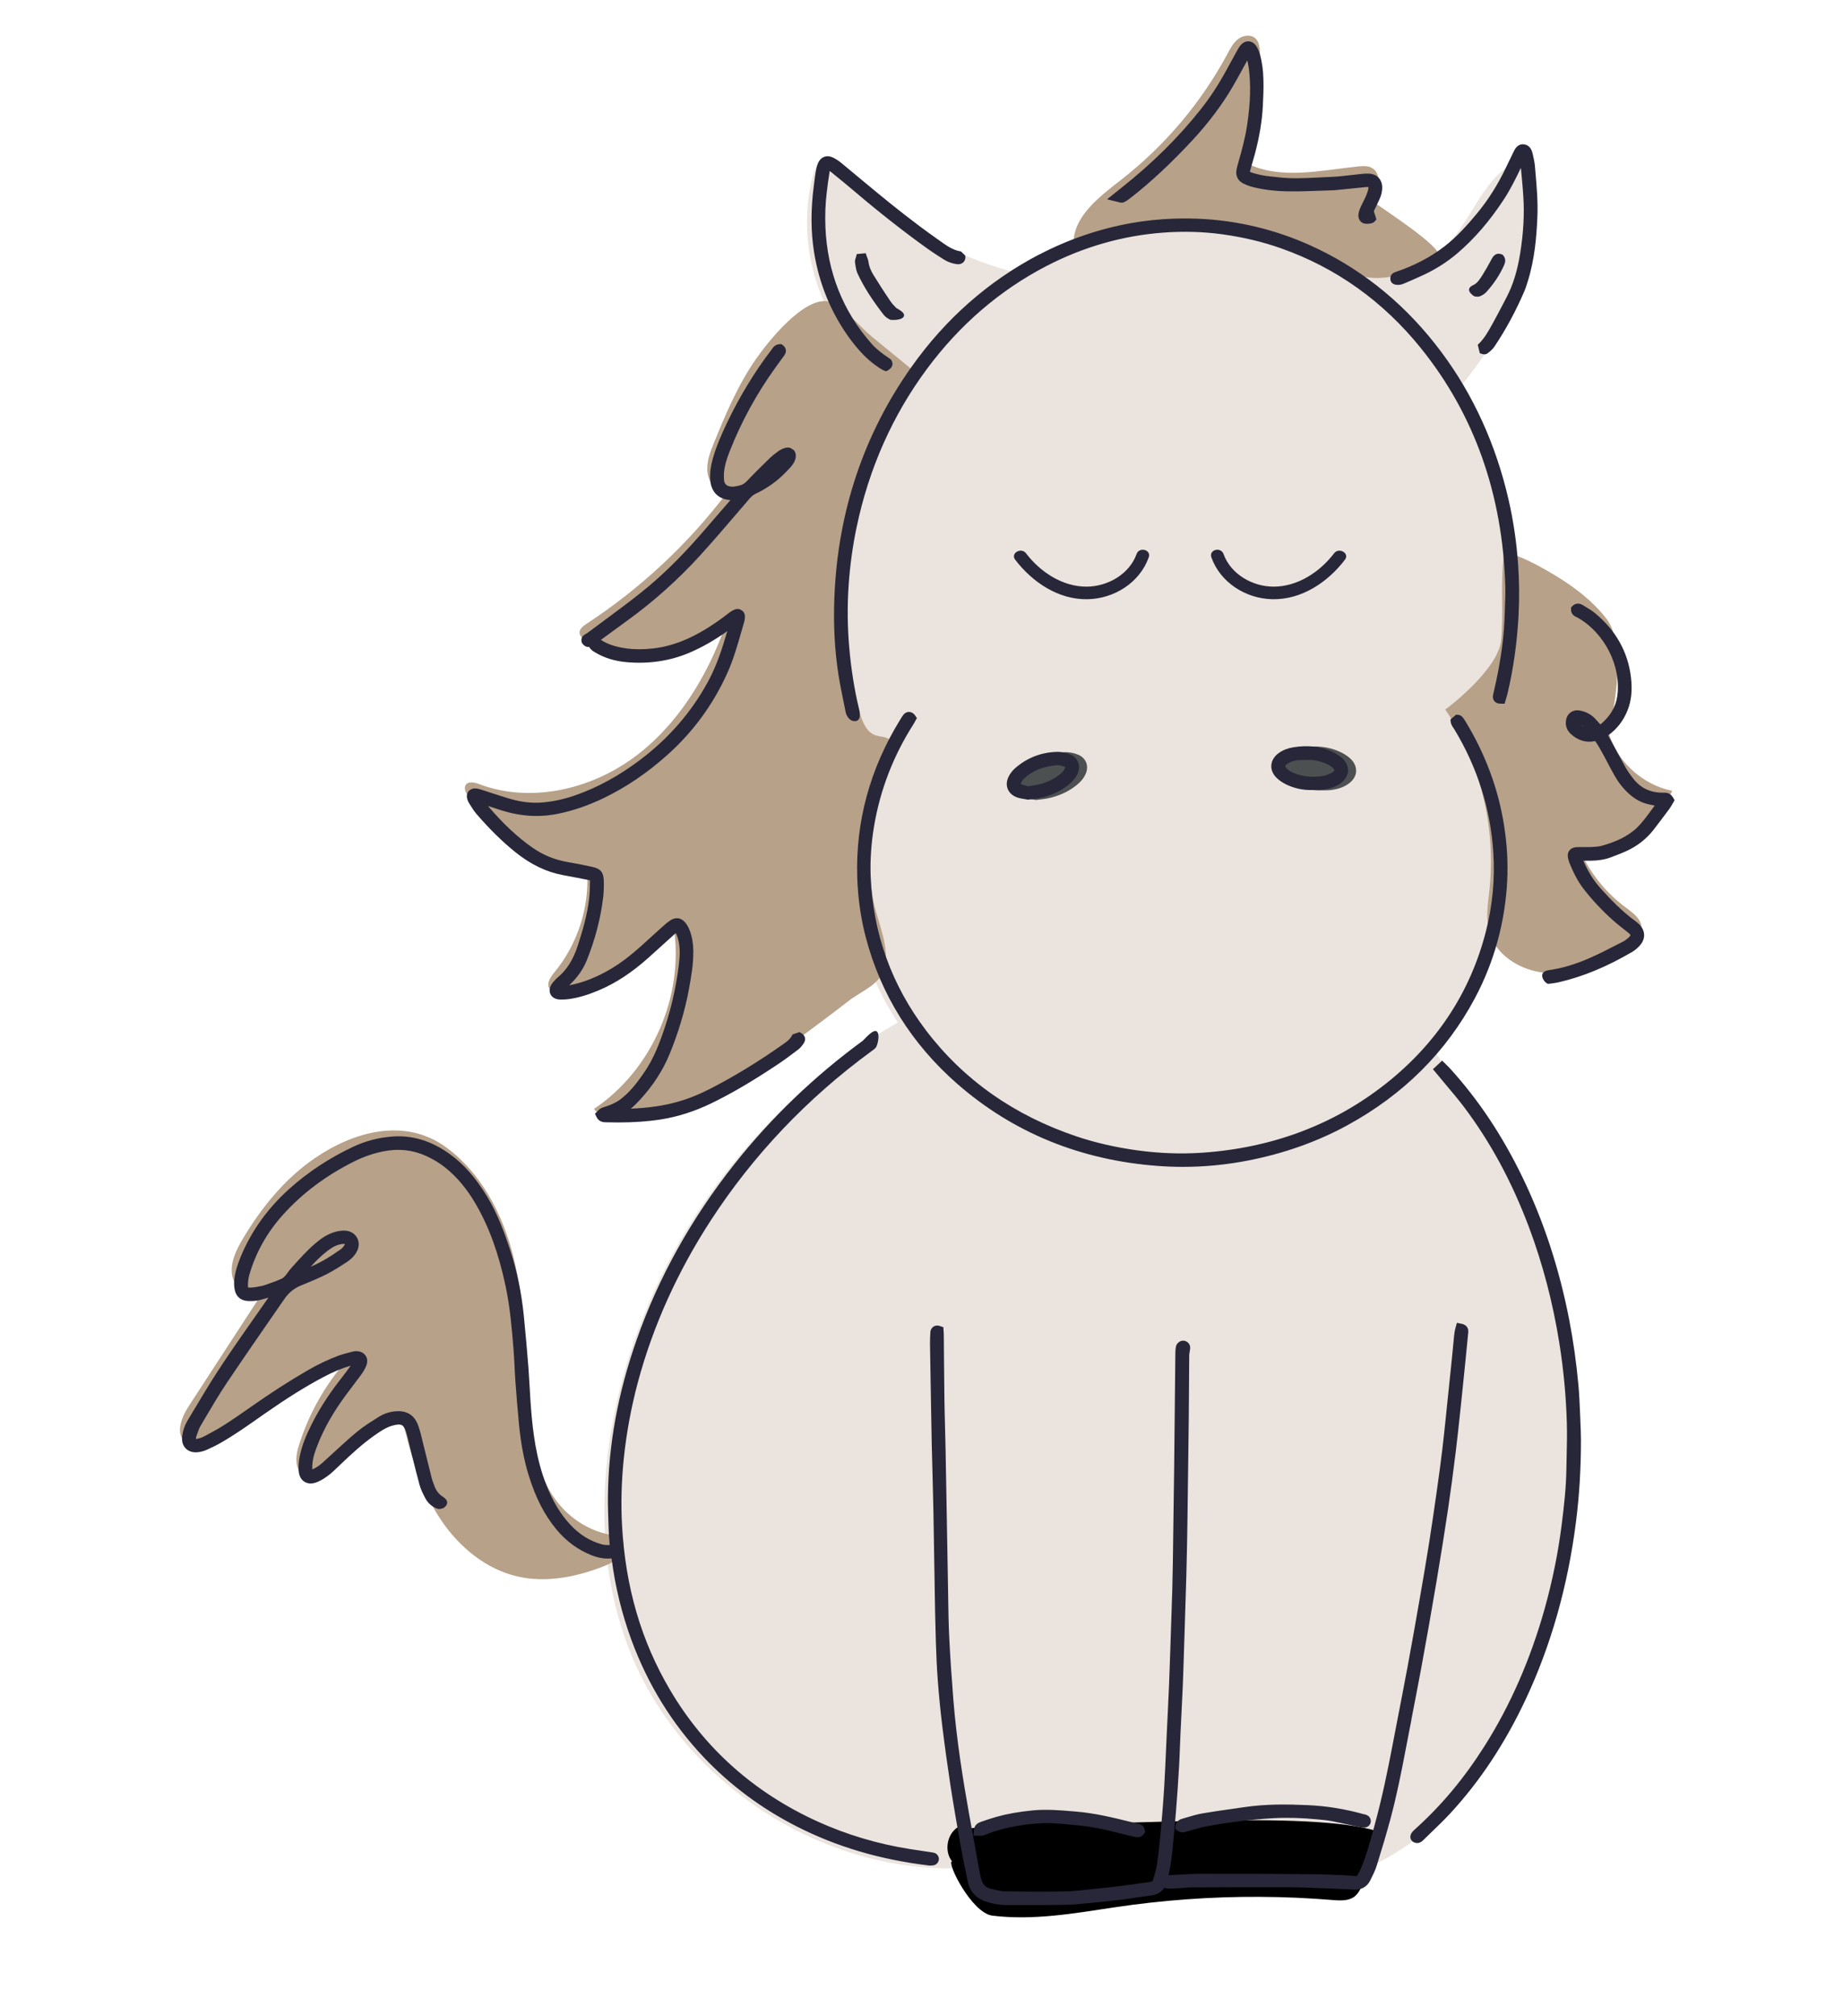 <?xml version="1.0" encoding="UTF-8"?> <svg xmlns="http://www.w3.org/2000/svg" id="Layer_1" viewBox="0 0 438.8 479.73"><defs><style>.cls-1{fill:#b7a189;}.cls-2{fill:#ebe3dd;}.cls-3{fill:#272739;}.cls-4{fill:#4d5051;}</style></defs><path class="cls-2" d="m360.26,409.35c-11.17,22.34-31.17,38.84-56.08,40.75-12.02.92-24.03,1.84-36.05,2.76-9.35.72-20.77,3.58-29.98,1.75-2.49-.5-5.96-1.96-7.63-3.93-.33-.39-3.38-6.1-1.92-6.15-34.12,1.11-67.72-21.58-79.42-53.66-7.01-19.21-6.54-40.59-1.57-60.42,9.12-36.36,33.59-68.6,66.16-87.16-9.19-13.66-12.63-31.06-9.34-47.19.75-3.7,1.85-7.35,2.07-11.11.47-7.85-2.85-15.36-5.02-22.92-6.76-23.49-2.16-49.98,12.12-69.81-16.55-10.22-25.09-31.87-19.98-50.64.25-.91.56-1.87,1.26-2.5,2.1-1.91,5.28.37,7.22,2.43,10.48,11.07,24.08,19.15,38.81,23.06,14-9.09,31.23-12.85,47.78-10.99,7.56.85,14.69,2.56,21.55,5.86,6.16,2.96,12.25,6.97,19.39,6.53,5.38-.33,10.31-3.25,14.23-6.96,5.49-5.2,8.53-14.4,14.28-18.75,7.34-5.56,7.08,6.98,6.96,11.81-.21,7.93-2.09,15.81-5.46,22.99-.76,1.62-12.08,18.22-12.71,17.29,16.54,23.97,17.69,57.61,2.83,82.65,12.81,23.71,9.53,55.13-7.89,75.69,20.4,24.63,31.64,56.2,32.95,88.12.99,24.26-3.75,48.72-14.56,70.49Z"></path><path d="m324.36,448.53c-.46,1.02-.99,2.07-1.88,2.75-1.43,1.09-3.41.97-5.2.82-11.55-.95-23.17-1.01-34.72-.17-5.78.42-11.54,1.06-17.27,1.92-9.53,1.43-19.25,3.16-29,1.97-4.96-.61-10.99-12.74-9.62-12.92-1.93-2.45-1.22-6.52,1.44-8.17-.3,1.56,18.83-2.42,26.43-1.15,7.72,1.3,57.25-3.07,73.58,2.21,0,.06-.02.12-.03.18-.67,4.33-1.93,8.56-3.73,12.55Z"></path><path class="cls-1" d="m147.63,370.11c-1.03,1.37-2.69,2.11-4.29,2.73-6.43,2.47-13.52,3.82-20.23,2.25-7.43-1.74-13.72-6.95-18.01-13.26-4.29-6.31-6.76-13.68-8.58-21.09-.34-1.38-.86-2.99-2.22-3.39-.86-.25-1.78.09-2.58.49-5.92,2.91-9.93,8.68-15.49,12.24-1.07.68-2.33,1.3-3.55.96-2.44-.68-2.41-4.15-1.68-6.57,2.34-7.8,6.42-15.08,11.86-21.15-12.13,3.78-21.49,13.35-32.77,19.21-1.82.95-4.11,1.77-5.82.63-2.62-1.75-1.13-5.8.58-8.44,5.99-9.2,11.98-18.4,17.96-27.6-2.37,2.25-6.68-.03-7.44-3.22s.82-6.42,2.5-9.23c4.41-7.38,9.97-14.22,17.07-19.08,9.38-6.43,21.48-9.7,31.22-2.63,8.31,6.03,13.43,15.79,15.95,25.55,3.2,12.45,2.89,25.48,4.09,38.28.65,6.95,1.86,14.13,5.9,19.82,3.55,5,9.31,8.5,15.43,8.83.03.03.06.05.09.08,1.2,1.15,1.02,3.26.01,4.6Zm250.11-182.03c-6.39-1.42-11.94-6.21-14.26-12.33-.26-.69-.49-1.43-.32-2.15.16-.68,4.72-19.32-.65-26.33-3.15-4.1-7.27-7.27-11.63-9.98-.92-.57-12.52-7.71-12.88-4.75-.79,6.61.07,13.32-.62,19.94-.69,6.62-12.01,15.5-13.27,16.34,8.29,12.47,12.08,27.86,10.53,42.75-.35,3.34-.95,6.76-.09,10,1.68,6.34,8.72,10.12,15.28,9.98,6.56-.15,12.64-3.37,18.11-7,1.26-.84,2.62-1.87,2.85-3.37.34-2.2-1.83-3.86-3.62-5.17-4.47-3.29-8.13-7.68-10.56-12.67,9.22-.59,17.87-6.7,21.52-15.19-.13-.03-.27-.05-.4-.08Zm-73.95-122.41c.74.17,1.49.3,2.25.38,4.85.5,9.66-1.13,14.14-3.05,1-.43,2.1-.98,2.41-2.02.71-2.32-13.5-11.33-15.6-12.98,1.31-2.75,2.2-6.84-.55-8.14-.91-.43-1.97-.36-2.98-.26-8.86.89-18.27,3.21-26.32-.6,2.53-8.65,3.5-17.76,2.83-26.75-.08-1.1-.23-2.31-1.03-3.08-1.07-1.04-2.91-.81-4.1.08s-1.91,2.26-2.61,3.58c-6.23,11.6-14.91,21.87-25.3,29.95-5.33,4.14-11.76,8.99-11.31,15.72,17.91-7.18,38.83-6.43,56.19,2,3.92,1.9,7.78,4.22,11.98,5.19Zm-111.24,111.35c-1.05-2.32-3.19-1.24-5.12-2.58-1.7-1.18-2.51-4.07-3.13-5.91-1.39-4.08-2.06-8.49-2.51-12.76-2.45-23.34,3.4-47.46,16.26-67.09-3.57-2.92-7.13-5.84-10.7-8.76-2.45-2-7.08-7.58-10.14-8.19-5.83-1.17-14.42,9.66-17.22,13.69-4.24,6.08-7.16,12.97-9.96,19.83-.93,2.28-1.87,4.68-1.59,7.13s2.2,4.9,4.66,4.85c-9.27,12.22-20.65,22.84-33.5,31.23-.77.51-1.65,1.18-1.61,2.1.03.75.67,1.32,1.29,1.75,4.87,3.43,11.24,4.29,17.11,3.29s11.33-3.71,16.37-6.88c-4.36,12.23-11.41,23.85-21.87,31.53-10.47,7.68-24.68,10.91-36.82,6.32-1.11-.42-2.67-.75-3.24.29-.37.69,0,1.54.4,2.22,5.93,10.21,16.86,17.36,28.59,18.71.43,8.45-2.42,17.03-7.81,23.55-.95,1.15-2.02,2.75-1.15,3.96.62.86,1.87.91,2.93.8,10.44-1.06,18.9-8.59,26.58-15.74,2.65,16.48-5.05,34.19-18.92,43.48.69,1.34,2.47,1.6,3.98,1.62,9.69.17,19.41-2.2,27.94-6.79,5.08-2.74,9.71-6.23,14.32-9.71,4.79-3.61,9.67-7.13,14.39-10.82,2.98-2.33,7.18-3.67,8.45-7.6,1.52-4.71-1.62-11.32-2.55-16.01-1.97-9.99-.99-20.54,2.78-29.99.72-1.8,2.67-5.36,1.85-7.37-.02-.05-.04-.1-.06-.15Z"></path><path class="cls-4" d="m322.88,183.55c-.07,1.15-.76,2.23-1.94,3.03-1.21.82-2.67,1.29-4.49,1.45-.4.04-.81.03-1.21.02h-.44c-.26,0-.51.01-.77.01-2.02,0-3.95-.43-5.77-1.28-.88-.41-1.68-.95-2.32-1.55-.94-.88-1.42-1.98-1.33-3.08.08-1.13.74-2.18,1.84-2.95.95-.66,2.1-1.11,3.42-1.32,3.46-.55,6.44-.22,9.11.99.9.41,1.69.9,2.34,1.46,1.07.92,1.62,2.06,1.55,3.21Zm-66.18-3.97c-.94-.4-1.98-.58-2.83-.6-3.89.03-7.37,1.35-10.32,3.94-.72.63-1.19,1.39-1.47,1.92-.52,1.01-.6,2.06-.23,2.98.37.91,1.15,1.61,2.21,1.99.63.22,1.25.32,1.81.41.2.03.4.07.58.1l.2.04.2-.03c.3-.04.58-.07.84-.1.59-.07,1.13-.14,1.67-.24,2.62-.53,4.92-1.56,6.84-3.07,1.1-.86,1.81-1.72,2.26-2.72.43-.97.48-1.93.14-2.78-.33-.81-.98-1.45-1.9-1.84Z"></path><path class="cls-3" d="m241.7,133.17c-1.17-1.54,1.44-3.03,2.59-1.51,3.37,4.43,8.65,7.93,14.37,7.93,4.99,0,10.21-2.91,11.95-7.76.65-1.81,3.55-1.02,2.89.8-2.16,6.02-8.2,9.8-14.49,9.95-6.97.17-13.22-4.05-17.31-9.41h0Zm75.93-1.51c-3.38,4.43-8.65,7.92-14.37,7.93-4.99.01-10.21-2.92-11.95-7.76-.65-1.8-3.55-1.03-2.89.8,2.15,6.01,8.2,9.81,14.49,9.95,6.98.15,13.22-4.04,17.31-9.41,1.17-1.53-1.43-3.03-2.59-1.51h0Zm-95.02,309.29c-.3-.14-.6-.18-.89-.21l-1.72-.26c-1.12-.17-2.25-.33-3.37-.51-7.64-1.21-14.99-3.4-21.85-6.5-15.14-6.85-27-17.39-35.24-31.34-6.9-11.68-10.65-24.56-11.45-39.35-.27-5.01-.13-10.28.42-15.66.62-6.07,1.75-12.18,3.35-18.18,3.59-13.39,9.46-26.41,17.46-38.69,10.05-15.42,22.83-28.88,38-40l.22-.16c.31-.22.65-.46.96-.8.42-.47,1.1-3.2.25-3.87s-3.05,2.01-3.33,2.22c-11.5,8.4-21.76,18.25-30.51,29.28-10.3,12.99-18.14,27.07-23.32,41.84-4.49,12.79-6.73,25.03-6.85,37.4-.02,2.33.07,4.7.15,6.98l.03.86c.04,1.08.12,2.16.21,3.26l.03.36c-.72.05-1.29,0-1.84-.15-2.85-.77-5.33-2.31-7.58-4.72-2.29-2.46-4.14-5.54-5.67-9.43-2.44-6.21-3.21-12.69-3.64-18.2-.13-1.61-.22-3.23-.31-4.84-.09-1.64-.19-3.27-.31-4.91-.31-3.94-.67-8.02-1.08-12.15-.54-5.51-1.64-10.81-3.26-15.75-1.38-4.22-3.01-8.7-5.55-12.85-2.68-4.4-5.45-7.55-8.71-9.93-4.47-3.25-9.02-4.64-13.94-4.25-3.22.26-6.33,1.08-9.23,2.45-5.55,2.61-10.61,5.93-15.05,9.89-5.23,4.66-9.18,10.16-11.73,16.37-.86,2.08-1.33,3.83-1.49,5.51-.07.77-.03,1.57.13,2.31.35,1.6,1.46,2.52,3.14,2.59.73.03,1.69.03,2.61-.18.77-.18,1.52-.4,2.26-.62-1.11,1.59-2.23,3.18-3.34,4.77-3.85,5.47-7.82,11.12-11.38,16.93-1.27,2.08-2.52,4.17-3.76,6.26l-.78,1.3c-.69,1.16-1.12,2.43-1.28,3.8-.13,1.14.17,2.15.86,2.84.68.68,1.68,1,2.81.89.74-.07,1.49-.27,2.17-.57,1.31-.58,2.43-1.14,3.43-1.72,3.09-1.77,6.02-3.82,8.85-5.81l1.48-1.04c5.4-3.76,9.7-6.45,13.94-8.7,2.45-1.3,4.51-2.16,6.48-2.72l.1-.03-.12.17c-.76,1.08-1.57,2.12-2.38,3.17l-.25.32c-2.79,3.62-4.99,7.1-6.72,10.64-1.02,2.07-2.13,4.56-2.67,7.33-.22,1.12-.3,2.21-.25,3.23.08,1.64.83,2.42,1.43,2.78.61.37,1.67.65,3.22-.05.91-.41,1.8-.98,2.67-1.67.81-.65,1.55-1.37,2.27-2.06l.64-.61c2.26-2.15,4.91-4.61,7.8-6.64,1.22-.86,2.61-1.84,4.15-2.31,1.13-.34,1.94-.39,2.42-.14.41.22.74.76,1.04,1.77.23.77.42,1.55.61,2.37.1.43.2.85.31,1.28l.58,2.34c.52,2.12,1.07,4.32,1.66,6.47.31,1.11.82,2.11,1.4,3.21.57,1.07,1.5,1.9,2.71,2.39.54.22,1.03.05,1.33-.05.07-.02.15-.05.24-.07,0,0,2.11-1.26-.17-2.71-.92-.59-1.59-1.39-2.07-2.78l-.18-.49c-.12-.34-.25-.68-.34-1.02-.36-1.42-.71-2.83-1.06-4.25-.32-1.29-.63-2.57-.96-3.86l-.25-1.03c-.27-1.13-.55-2.3-.96-3.44-.92-2.61-2.85-3.76-5.74-3.41-1.33.16-2.58.6-3.71,1.32l-.58.37c-1.51.95-3.07,1.93-4.49,3.1-1.66,1.36-3.25,2.83-4.8,4.24-.68.63-1.37,1.25-2.05,1.87-.22.19-.43.39-.64.59-.55.51-1.08.99-1.64,1.41-.45.33-.97.64-1.57.91-.03-.31-.04-.65-.01-1.05.09-1.71.7-3.39,1.27-4.83,1.54-3.95,3.79-7.89,6.87-12.03.47-.63.94-1.25,1.41-1.87.68-.89,1.36-1.79,2.02-2.69.42-.57.94-1.35,1.28-2.23.36-.93.28-1.82-.24-2.49-.52-.69-1.42-1.04-2.47-.95-.21.02-.43.07-.65.13-.3.08-.61.16-.91.24-.72.18-1.47.37-2.21.64-2.53.93-5.08,2.14-7.8,3.73-4.3,2.51-8.61,5.29-13.18,8.5-2.01,1.41-4.15,2.9-6.34,4.3-1.61,1.03-3.3,1.94-4.88,2.77-.49.26-1.12.46-1.81.58-.02,0-.04,0-.05,0,0-.03,0-.07,0-.11,0-.27.03-.38.04-.42.09-.24.17-.48.26-.73.23-.67.45-1.3.76-1.82l1.02-1.74c1.67-2.83,3.39-5.76,5.24-8.51,3.79-5.65,7.73-11.34,11.54-16.84l2.22-3.2q1.5-2.17,3.85-3.13l.82-.34c1.76-.72,3.57-1.47,5.31-2.35,1.72-.88,3.33-1.92,4.88-2.94,1.13-.74,1.95-1.64,2.44-2.66.5-1.07.47-2.23-.08-3.17-.55-.93-1.52-1.51-2.68-1.61-.67-.05-1.41.02-2.23.22-2.08.51-3.72,1.73-5.04,2.86-1.91,1.63-3.58,3.5-5.2,5.3l-.48.53c-.29.32-.55.67-.8,1.02-.47.64-.88,1.2-1.44,1.47-.84.41-1.74.73-2.68,1.07l-.81.29c-.4.15-.94.34-1.55.45-.84.16-1.63.31-2.41.34-.05,0-.1,0-.15,0-.28,0-.4-.04-.41-.03-.02-.04-.07-.18-.06-.52,0-.87.12-1.73.33-2.47,1.51-5.26,4.2-10.07,7.99-14.29,4.63-5.16,10.41-9.47,17.17-12.81,2.19-1.08,4.5-1.86,6.86-2.32,3.59-.69,6.88-.33,10.06,1.11,1.7.77,3.17,1.66,4.51,2.72,2.84,2.27,5.25,5.14,7.36,8.79,3.15,5.44,5.39,11.62,7.06,19.43,1.09,5.09,1.52,10.44,1.9,15.15.11,1.33.17,2.66.24,3.99.06,1.17.11,2.33.2,3.49.23,3.23.51,6.56.82,9.9.45,4.83,1.23,9,2.41,12.74,1.64,5.25,3.73,9.28,6.56,12.69,2.29,2.75,5.05,4.79,8.21,6.06,1.64.66,3.14.93,4.59.82.1,0,.2-.01.31-.01,0,.03,0,.06.01.1.86,6.64,2.45,13.15,4.73,19.34,3.9,10.57,9.7,19.97,17.24,27.91,6.27,6.61,13.67,12.12,22,16.37,9.54,4.87,19.85,7.93,31.53,9.34.14.02.27.02.42.02.26,0,.53-.03.8-.08.72-.14,1.18-.83,1.2-1.43.02-.58-.35-1.18-.89-1.44Zm-144.8-143.19c.83-.65,1.84-1.35,3.03-1.64.31-.07.65-.14.95-.14.03,0,.07,0,.1,0,.15,0,.23.05.24.03,0,.03-.02.09-.07.18-.27.46-.63.86-.97,1.1-1.35.94-2.81,1.93-4.33,2.76-.87.48-1.79.93-2.78,1.35,1.22-1.36,2.46-2.56,3.83-3.64Zm33.42-107.73c-.17-.64-.04-1.28.34-1.75.38-.46.96-.7,1.59-.68.55.02,1.05.19,1.42.3.81.26,1.62.52,2.43.78,1.41.46,2.81.91,4.23,1.34,2.81.84,5.4,1.14,7.91.92,2.61-.22,5.28-.81,7.93-1.74,5.28-1.86,10.28-4.59,15.3-8.37,6.87-5.17,12.33-11.48,16.24-18.74,1.39-2.59,2.57-5.48,3.69-9.1.29-.93.57-1.87.85-2.81-3.09,2.19-6.06,3.88-9.06,5.15-4.55,1.93-9.56,2.69-14.89,2.23-2.79-.24-5.29-1-7.44-2.28l-.13-.08c-.42-.24-1-.6-1.39-1.3-.08.01-.16.04-.23.04-.65,0-1.17-.52-1.39-.85-.38-.59-.22-1.5.36-1.94.18-.14.37-.25.57-.36.1-.05.2-.11.28-.17,1.28-.96,2.56-1.9,3.84-2.85,2.99-2.21,6.08-4.49,9.03-6.84,4.7-3.75,9.32-8.26,14.13-13.78,2.36-2.72,4.71-5.44,7.07-8.16-2.85-.17-4.63-1.95-4.82-4.85-.1-1.54.1-3.18.62-5.01.89-3.15,2.21-6.06,3.49-8.74,2.96-6.16,6.48-11.93,10.47-17.16l.11-.16c.27-.39.78-1.12,1.83-1.17l.44-.02.35.26c.23.17,1.31,1.09.28,2.49-.41.55-.81,1.11-1.21,1.66l-.71.98c-4.54,6.26-8.27,13.06-11.08,20.24-.58,1.48-1.19,3.25-1.32,5.12-.03.5,0,1.03.02,1.53.03.54.21.94.54,1.21.51.41,1.3.48,1.87.41.38-.05.76-.14,1.14-.22l.16-.04c.66-.15,1.21-.49,1.78-1.09,1.67-1.77,3.44-3.5,5.15-5.17l.32-.31c.52-.5,1.11-.98,1.92-1.56.51-.36,1.07-.64,1.63-.8.44-.13.88-.13,1.27-.02l.85.54c.37.42.53,1.01.45,1.66-.15,1.13-.81,1.93-1.41,2.59-1.76,1.92-3.37,3.31-5.07,4.4-1.17.75-2.09,1.27-3.01,1.69-.55.25-1,.61-1.48,1.16-.95,1.1-1.9,2.21-2.85,3.32-2.87,3.35-5.84,6.81-8.86,10.14-5.25,5.78-11.14,11.05-17.5,15.65-1.27.92-2.54,1.85-3.81,2.78-.8.59-1.6,1.17-2.4,1.75,1.54,1.02,3.41,1.65,5.96,2.02,1.99.28,4.09.29,6.42.03,5.41-.62,10.54-2.88,16.64-7.34.26-.19.52-.39.78-.6.31-.24.61-.48.93-.7.37-.27.75-.48,1.12-.63.4-.16.84-.17,1.23-.05l.66.39c.34.32.54.78.55,1.26,0,.48-.05.93-.17,1.33-.23.77-.45,1.54-.67,2.31-.93,3.25-1.89,6.62-3.32,9.81-3.38,7.54-8.23,14.15-14.42,19.65-4.84,4.31-9.8,7.65-15.16,10.22-3.6,1.72-7.09,2.92-10.67,3.66-4.44.92-8.85.67-13.48-.77-1.1-.34-2.2-.7-3.29-1.06,3.66,4.28,7.08,7.47,10.67,9.96,2.55,1.77,5.36,2.9,8.59,3.43,1.76.29,3.52.66,5.22,1.02l.31.07c1.99.41,2.71,1.25,2.78,3.21.05,1.45,0,2.7-.12,3.85-.58,5.01-1.88,10.08-3.88,15.07-.86,2.16-2.19,4.1-3.95,5.77l-.16.15s-.09.08-.13.13c3.33-.61,6.67-1.94,10.21-4.06,2.08-1.25,4.13-2.8,6.65-5.03.96-.85,1.91-1.72,2.86-2.59.77-.7,1.54-1.41,2.32-2.1l.14-.12c.58-.52,1.18-1.06,1.87-1.52,1.37-.91,2.77-.65,3.75.69.37.51.69,1.11.94,1.78.53,1.42.8,2.95.82,4.7.04,3.09-.45,6-1.05,9.22-.94,5.08-2.49,10.27-4.6,15.41-1.6,3.89-3.98,7.56-7.09,10.91-.66.71-1.36,1.42-2.13,2.07,4.22-.18,7.69-.68,10.94-1.58,2.62-.72,5.23-1.76,8-3.18,5.8-2.98,11.49-6.46,17.41-10.64.26-.18.51-.37.76-.56q.95-.74,1.4-1.71l1.65-.55c.43.23,1.08.57,1.27,1.28.18.66-.15,1.2-.27,1.38-.4.63-.84,1.13-1.31,1.49l-.11.08c-1.55,1.17-3.15,2.38-4.81,3.48-6.16,4.09-11.03,6.94-15.8,9.25-3.97,1.92-8.02,3.2-12.03,3.83-3.08.48-6.37.71-10.19.71-.89,0-1.82-.01-2.77-.04-.59,0-1.74-.03-2.33-1.29l-.35-.75.6-.58c.24-.28.51-.59.94-.77.37-.15.75-.28,1.13-.4.42-.14.84-.28,1.24-.46.64-.29,1.38-.64,2.01-1.11,2.33-1.73,4.09-3.98,6.01-6.83,1.85-2.74,3.07-5.8,3.93-8.16,2.04-5.61,3.43-11.4,4.11-17.19.23-1.97.37-4.08-.21-6.15-.17-.62-.31-.99-.54-1.33-.1.09-.21.19-.33.3l-.27.25c-.89.8-1.77,1.6-2.66,2.4-1.09.99-2.18,1.98-3.28,2.96-3.92,3.5-7.77,6.02-11.76,7.7-2.55,1.08-4.73,1.73-6.85,2.05-.9.14-1.76.18-2.54.14-.98-.06-1.74-.5-2.11-1.22-.06-.12-.11-.25-.15-.39l-.05-.02.04-.05c-.15-.64.01-1.36.47-2.04.17-.25.37-.49.58-.71l.11-.12c.25-.27.51-.54.79-.77,2.15-1.81,3.65-4.25,4.75-7.67,1.06-3.3,2.22-7.16,2.65-11.05.14-1.24.2-2.54.2-3.97,0-.14,0-.25,0-.34-.14-.03-.3-.07-.38-.08-2-.41-4.01-.79-6.02-1.16-3.97-.73-7.69-2.52-11.37-5.47-3.12-2.51-6.17-5.5-9.3-9.14-.52-.61-.94-1.27-1.34-1.91l-.36-.56c-.21-.33-.37-.7-.48-1.12ZM247.38,60.6c6.99-3.66,14.46-6.2,22.21-7.56,3.14-.55,6.46-.89,9.86-1.01,2.59-.09,5.14-.05,7.58.11,9.22.61,18.16,2.97,26.58,7.01,11.57,5.55,21.51,13.83,29.55,24.6,7.59,10.16,12.97,21.95,15.99,35.04,1.15,4.97,1.91,10.11,2.28,15.29.29,4.08.33,8.18.13,12.17-.33,6.51-1.23,12.89-2.68,18.97-.08.33-.18.66-.28.98l-.37,1.24h-.89c-.67.02-1.19-.18-1.54-.6-.34-.4-.44-.93-.3-1.55l.36-1.61c.27-1.2.54-2.4.77-3.61.99-5.14,1.52-9.72,1.63-14,.02-.65.04-1.31.06-1.96.06-1.52.12-3.1.07-4.63-.62-21.83-7.38-40.89-20.09-56.64-8.99-11.15-20.21-19.15-33.34-23.77-4.4-1.55-8.96-2.63-13.94-3.32-4.5-.62-9.18-.76-13.93-.41-9.71.7-19.12,3.39-27.96,7.97-11.09,5.75-20.66,13.99-28.44,24.48-8.2,11.05-13.84,23.75-16.76,37.75-.92,4.41-1.55,8.97-1.87,13.58-.35,4.99-.3,10.11.16,15.23.43,4.84,1.18,9.58,2.24,14.08l.05.18c.14.5.7,2.81-.84,2.97s-2.22-1.61-2.3-2c-.18-.93-.36-1.8-.54-2.67-.41-2.02-.84-4.1-1.17-6.18-.95-6-1.27-12.17-.99-18.87.84-20.21,7.01-38.57,18.34-54.55,8.1-11.43,18.31-20.42,30.34-26.72Zm73.37,207.18c-7.14,3.89-15.08,6.7-23.59,8.36-5.13,1-10.33,1.51-15.52,1.51-1.93,0-3.87-.07-5.79-.21-18.52-1.34-34.65-7.93-47.95-19.56-10.85-9.49-18.17-21.2-21.75-34.79-1.21-4.61-1.9-9.45-2.05-14.39-.4-13.22,3.04-25.81,10.21-37.43l.14-.23c.18-.3.39-.65.65-.97.5-.61,1.08-.68,1.39-.67.39.02.94.18,1.41.87l.4.6-.49.88c-.13.24-.26.49-.42.73-4.73,7.43-7.85,15.55-9.29,24.15-.68,4.08-.95,8.08-.8,11.9.54,13.52,4.97,25.85,13.17,36.64,8.94,11.77,21.01,20.26,35.9,25.25,4.49,1.51,9.39,2.62,14.55,3.32,5.16.7,10.28.88,15.23.55,16.71-1.13,31.44-6.66,43.79-16.42,12.16-9.61,20.19-21.85,23.87-36.37,1.55-6.13,2.14-12.39,1.74-18.6-.66-10.39-3.78-20.25-9.26-29.32-.05-.09-.12-.18-.18-.27-.32-.45-.8-1.12-.74-2.15l1.31-1.1c.41,0,.93,0,1.36.41.36.35.62.76.85,1.14,4.73,7.74,7.83,16.06,9.2,24.72.72,4.51.97,8.91.77,13.09-.5,10.01-3.1,19.48-7.73,28.15-6.84,12.8-17.06,22.96-30.39,30.21Zm55.51,70.22c.07,1.54.15,3.07.15,4.59,0,6.9-.39,13.28-1.18,19.5-1.94,15.32-6,29.59-12.06,42.43-4.9,10.37-10.69,19.13-17.7,26.77-1.51,1.64-3.13,3.21-4.71,4.72-.57.55-1.15,1.1-1.71,1.66l-.09.09c-.5.52-1.01.79-1.54.79-.27,0-.55-.07-.84-.21-.43-.22-.71-.61-.78-1.07-.11-.82.5-1.48,1.05-1.97,6.26-5.6,11.68-12.07,16.57-19.78,6.15-9.69,10.97-20.69,14.34-32.7,1.85-6.6,3.21-13.31,4.05-19.93.63-4.94,1.06-9.09,1.13-13.27.02-.99.04-1.98.06-2.96.06-2.64.13-5.37.05-8.03-.18-6.33-.78-12.73-1.78-19.01-1.53-9.61-3.96-18.88-7.21-27.54-4.12-10.96-9.23-20.39-15.61-28.83-1.26-1.66-2.64-3.29-3.97-4.87-.63-.74-1.26-1.49-1.87-2.24l-1.44-1.73,2.19-2.04,1.12,1.1c.23.22.45.43.66.66,6.84,7.51,12.51,16.01,17.34,25.98,5.04,10.41,8.78,21.8,11.12,33.85.98,5.04,1.72,10.31,2.21,15.67.19,2.1.28,4.22.37,6.28l.09,2.11Zm-40.21,71.18c-.49,2.5-.97,4.99-1.45,7.49-1.01,5.28-2.12,10.89-3.62,16.4-.9,3.31-1.94,6.83-3.17,10.77-.39,1.26-.99,2.44-1.56,3.58-.54,1.07-1.55,2.2-3.6,2.2-.1,0-.19,0-.29,0-4.16-.21-8.38-.37-12.31-.51-1.63-.06-3.29-.06-4.98-.06h-2.97c-6,0-12,0-18,.04-1.02,0-2.03.09-3.1.17-.62.05-1.24.1-1.86.13-.49.03-1.01,0-1.53-.09-.14-.02-.27-.08-.38-.15-.7,1.09-1.76,1.71-3.2,1.88-1.3.15-2.6.35-3.89.54-1.11.17-2.22.33-3.33.47-2.15.27-4.28.48-6.45.68-.5.05-1.01.1-1.51.15-1.63.17-3.32.34-5.01.37-2.62.05-5.27.06-7.89.06-1.62,0-3.23,0-4.81,0h-1.69c-1.43,0-2.93-.27-4.59-.79-2.41-.77-3.94-2.4-4.43-4.72l-.08-.4c-.57-2.7-1.15-5.48-1.64-8.25-.81-4.57-1.67-9.48-2.43-14.41-.68-4.45-1.33-9.13-1.92-13.92-.43-3.47-.79-7.13-1.08-10.9-.25-3.23-.37-6.49-.46-9.25-.14-4.4-.22-8.88-.29-13.2v-.27c-.05-2.57-.09-5.13-.13-7.7-.05-3.38-.1-6.77-.17-10.15-.06-3.14-.15-6.28-.23-9.41-.06-2.2-.12-4.39-.17-6.59-.05-2.01-.08-4.02-.11-6.03l-.11-6.29c-.07-3.78-.13-7.57-.19-11.35-.01-.93.05-1.87.09-2.64.05-.8.48-1.19.73-1.36.31-.21.84-.4,1.61-.13l.75.26.07,1.08c.02.26.04.54.04.81l.04,5.08c.03,3.31.05,6.62.1,9.93.03,2.27.09,4.54.15,6.81.05,1.84.09,3.68.13,5.51.1,5.36.19,10.71.29,16.07.1,5.5.19,11.01.29,16.51l.04,2.57c.05,3.14.1,6.39.26,9.57.22,4.42.54,9.26.98,14.8.79,9.83,2.39,19.49,3.69,26.81.68,3.82,1.38,7.63,2.08,11.45l.56,3.03c.04.23.1.47.16.7.04.17.08.33.12.5.29,1.29.98,2.04,2.19,2.35l.19.05c1.11.29,2.25.59,3.31.61,3.99.06,9.26.12,14.6,0,1.84-.04,3.73-.26,5.56-.47.73-.08,1.46-.17,2.2-.24,1.84-.19,3.69-.38,5.52-.62,1.58-.2,3.16-.42,4.73-.64l1.93-.27c.58-.08.65-.34.7-.49l.17-.57c.32-1.07.61-2.09.76-3.11.33-2.27.62-4.74.87-7.53.29-3.18.61-6.95.85-10.83.19-3.13.32-6.27.46-9.4.06-1.39.12-2.78.19-4.17l.17-3.43c.12-2.39.23-4.78.33-7.17.1-2.5.19-4.99.27-7.49l.18-5.43c.12-3.33.23-6.67.33-10,.06-2.07.1-4.14.13-6.21l.05-3.53c.09-6.33.19-12.66.26-18.99.06-5.38.12-10.75.17-16.13l.12-11.36c0-.45.03-1.05.17-1.65.17-.72.97-1.34,1.72-1.3.47.01.91.21,1.22.56.32.36.47.85.41,1.34-.03.24-.07.48-.11.72-.05.3-.1.58-.11.82-.02,2.39-.04,4.77-.05,7.16-.02,2.72-.03,5.43-.06,8.15-.09,7.7-.19,15.4-.3,23.1-.06,4.17-.14,9.12-.28,14.18-.11,4.08-.24,8.17-.38,12.25l-.22,6.86c-.08,2.46-.15,4.92-.26,7.38-.09,2.1-.19,4.2-.3,6.3-.07,1.49-.15,2.97-.22,4.46-.05,1.05-.09,2.11-.13,3.16-.06,1.69-.13,3.37-.23,5.06-.22,3.77-.45,7.2-.72,10.48-.32,3.94-.65,7.46-1.01,10.75-.14,1.32-.4,2.64-.64,3.91l-.1.55c.73-.04,1.46-.08,2.17-.12,1.77-.1,3.6-.21,5.41-.22,9.13-.02,18.34.03,26.16.09,2.08.01,4.19.1,6.22.18l1.56.06c.86.03,1.79.1,2.94.22.22.03.35-.01.52-.28.4-.67.71-1.28.94-1.86,1.15-2.84,1.98-5.86,2.79-8.79l.3-1.08c1.82-6.59,3.19-13.36,4.29-19.11.43-2.25.87-4.49,1.3-6.74.78-4.01,1.55-8.01,2.3-12.03,1.04-5.59,2.02-11.16,3.01-16.85.61-3.5,1.41-8.12,2.15-12.83.68-4.31,1.29-8.58,1.86-12.59.51-3.58.9-6.56,1.24-9.38.3-2.5.56-5,.82-7.5l.24-2.33c.34-3.19.67-6.38.99-9.57.25-2.44.5-4.88.72-7.32.07-.71.16-1.48.4-2.33l.3-1.06,1.09.22c.67.13,1.76.58,1.61,2.08-.11,1.02-.21,2.05-.3,3.07l-.45,4.54c-.29,2.87-.58,5.73-.88,8.6l-.23,2.15c-.34,3.22-.69,6.56-1.09,9.83-.69,5.59-1.27,9.89-1.87,13.92-.83,5.53-1.75,11.32-2.75,17.22-1.23,7.29-2.4,13.91-3.57,20.24-.77,4.19-1.59,8.36-2.4,12.54Zm62.32-219.34c-.69-1.3-1.86-1.25-2.37-1.23h-.16c-2.93,0-5.21-1.08-6.99-3.35-.78-1-1.36-1.84-1.82-2.66-1.12-2.01-2.21-4.03-3.31-6.07l-.84-1.55c2.1-1.5,3.66-3.51,4.63-5.98.91-2.29,1.16-4.77.81-7.81-.7-6.01-3.57-11.15-8.53-15.27-.7-.58-1.45-1.04-2.19-1.48-.23-.14-.46-.28-.68-.42-1.32-.83-2.22-.14-2.55.19l-.32.33v.46c-.05,1.24.98,1.69,1.32,1.84.05.02.09.04.13.06,5.2,2.78,10.19,9.76,9.67,17.75-.18,2.82-1.33,5.17-3.5,7.18-.12.11-.23.21-.34.3h0s0,0,0,0c-.11.09-.22.17-.32.24-.42-.48-.84-.96-1.27-1.41-.98-1.02-2.22-1.66-3.67-1.9-.78-.13-1.52.03-2.11.45-.59.42-.99,1.09-1.11,1.88-.19,1.25.21,2.4,1.12,3.23,1.71,1.56,3.6,2.15,5.63,1.75.06-.01.13-.02.2-.03.79,1.13,1.47,2.36,2.19,3.71l.69,1.3c.57,1.08,1.14,2.17,1.75,3.23.93,1.64,2.08,3.09,3.41,4.29,1.45,1.31,2.97,2.13,4.65,2.51.48.11.97.2,1.48.3-.28.37-.55.75-.82,1.11-1.13,1.54-2.2,2.99-3.49,4.25-.08.08-.16.14-.24.21l-.13.11c-1.98,1.7-4.5,2.94-7.93,3.89-.73.2-1.59.25-2.43.29-.59.03-1.18.02-1.77.02-.5,0-1.01,0-1.51,0-.61.02-1.48.12-2.01.83-.54.72-.37,1.61-.2,2.21l.04.13c.06.23.13.46.22.67.74,1.8,1.79,4.14,3.44,6.24,2.34,2.99,4.99,5.74,7.87,8.18.47.39.95.77,1.43,1.14.46.36.92.71,1.36,1.09.31.26.39.43.39.47,0,0,0,.15-.32.46-.46.45-.99.84-1.54,1.12l-1.16.59c-2.15,1.11-4.37,2.25-6.6,3.23-3.62,1.59-6.73,2.49-9.79,2.92s-.95,3.26-.14,3.26c.12,0,1.72-.2,2.4-.36,5.78-1.32,11.54-3.7,17.6-7.26.68-.4,1.34-.97,1.91-1.65,1.29-1.53,1.18-3.45-.27-4.89-.3-.3-.64-.58-1.01-.85-3.09-2.24-5.73-5-8.12-7.64-1.71-1.89-3.07-4.07-4.17-6.65.21,0,.41,0,.61,0,1.87.02,3.87-.04,5.81-.76,1.15-.43,2.5-.93,3.8-1.52,2.65-1.21,4.86-2.95,6.57-5.17,1.25-1.62,2.48-3.25,3.7-4.9.27-.37.49-.75.68-1.09l.55-.94-.31-.58Zm-21.85-17.27c.19.08.39.2.6.37-.2-.1-.4-.22-.6-.37Zm-110.61-124.58l-2.32-.57,3.37-2.7c7.45-5.9,13.67-12.06,19.02-18.83,2.13-2.7,4.06-5.64,5.89-8.98.89-1.62,1.77-3.24,2.67-4.86.25-.46.49-.88.81-1.26.55-.66,1.24-1,1.98-.95.42.03,1.21.22,1.83,1.2.31.5.58,1.11.79,1.85.52,1.74.79,3.65.86,6.03.06,2.14-.03,4.29-.14,6.32-.18,3.53-.8,7.26-1.89,11.39-.18.68-.38,1.36-.58,2.03-.18.59-.35,1.19-.51,1.78-.06.22-.09.36-.1.45.08.04.2.09.4.16.86.29,1.82.53,3.01.74.65.12,1.31.18,2.01.25.4.04.8.08,1.2.13,3.24.4,6.59.23,9.82.06.92-.05,1.83-.09,2.75-.13,1.62-.06,3.29-.25,4.9-.44.82-.09,1.63-.19,2.45-.27.52-.05,1.12-.1,1.73-.08,1.91.06,3.18,1.32,3.23,3.21.03.96-.2,1.94-.69,2.99-.23.48-.46.96-.69,1.45-.21.43-.42.86-.62,1.3l.62,1.93c-.06.07-.11.13-.15.19-.18.24-.46.61-.99.74-.27.07-.65.14-1.07.14-.17,0-.36-.01-.54-.04-.49-.08-.91-.34-1.19-.75-.34-.5-.44-1.15-.28-1.85.11-.48.29-.97.56-1.56.17-.37.36-.74.54-1.1.24-.47.48-.93.68-1.42.22-.52.45-1.13.53-1.72.02-.14.02-.23.02-.3-.07-.01-.2-.03-.35-.02-.05,0-.11,0-.17,0l-7.12.72c-.25.03-.38.04-.52.05-1.08.03-2.15.07-3.23.11-2.53.09-5.14.19-7.73.15-3.24-.05-6.07-.41-8.66-1.09-.62-.16-1.27-.41-1.95-.74-1.31-.63-1.93-1.8-1.7-3.22.07-.42.17-.85.32-1.38.9-3.11,1.74-6.17,2.22-9.35.79-5.26.91-9.55.4-13.5-.08-.65-.22-1.29-.36-1.88-.37.66-.73,1.32-1.09,1.98-.79,1.45-1.58,2.89-2.41,4.31-2.53,4.31-5.71,8.55-9.45,12.59-5.12,5.52-9.97,10.05-14.84,13.84-.45.35-.93.71-1.5.99-.55.28-1.07.11-1.41,0-.1-.03-.21-.07-.34-.1Zm65.26,18.97c-.21-.41-.15-1.06-.02-1.34.29-.63.9-.83,1.19-.93,4.35-1.45,8.26-3.5,11.61-6.09,2.93-2.27,5.4-5.04,7.62-7.71,2.71-3.25,5.02-6.89,7.04-11.13l.09-.19c.56-1.18,1.13-2.36,1.71-3.54.28-.57.92-1.86,2.43-1.68.73.08,1.68.53,2.05,2.15l.09.4c.19.82.38,1.66.46,2.54l.1,1.14c.32,3.64.66,7.41.49,11.16-.2,4.54-.62,9.9-2.29,15.23l-.13.41c-.17.56-.35,1.14-.59,1.71-2.07,4.85-4.5,9.36-7.24,13.42-.44.65-1.07,1.14-1.57,1.53-.26.21-.54.27-.8.27-.33,0-.63-.11-.82-.18-.08-.03-.17-.06-.26-.09l-.49-2c1.46-1.35,2.36-2.94,3.3-4.62l.09-.16c.9-1.6,1.77-3.27,2.61-4.88l.84-1.61c1.55-2.95,2.59-6.3,3.27-10.55.76-4.79,1.01-9.13.75-13.29-.14-2.33-.37-4.7-.59-6.99-1.19,2.49-2.45,5.04-4,7.42-3.4,5.21-7.06,9.44-11.16,12.94-2.28,1.94-4.87,3.61-7.69,4.96-1.26.6-2.55,1.16-3.8,1.7l-.95.41c-.55.24-1.59.69-2.73.21,0,0-.43-.23-.64-.64Zm-137.34-6.88c-.79-4.95-.82-10.13-.07-15.85l.11-.9c.1-.79.2-1.58.33-2.36.1-.61.24-1.33.51-2.02.41-1.03,1.05-1.45,1.52-1.63.46-.17,1.22-.28,2.2.22.64.32,1.28.74,1.89,1.24,1.33,1.09,2.65,2.19,3.97,3.3,1.53,1.28,3.06,2.55,4.6,3.81,4.05,3.32,8.9,7.2,14.07,10.84l.75.53c1.65,1.18,3.21,2.3,5.09,2.57l1.01.97c.14.81-.15,1.31-.42,1.58-.27.27-.76.58-1.59.47-1.15-.15-2.22-.54-3.17-1.16l-.9-.58c-.98-.63-1.99-1.28-2.96-1.98-5.68-4.08-11.38-8.55-16.93-13.27-1.81-1.54-3.69-3.09-5.59-4.62l-.26-.21c-.17-.14-.31-.26-.44-.35,0,.05-.02.11-.03.17l-.04.27c-.25,1.47-.43,2.94-.63,4.58-.34,2.72-.44,5.56-.32,8.43.46,10.62,4.16,19.94,11,27.68,1.18,1.33,2.65,2.4,3.93,3.27.21.14.41.29.67.47,0,0,1.31,1.59-1.05,2.75-.13.06-.3-.02-.46-.08-.5-.18-.91-.45-1.27-.69l-.11-.07c-2.49-1.64-4.71-3.88-7.01-7.03-4.37-6.02-7.19-12.88-8.4-20.37Zm130.97,371.61c1.47.28,1.58,1.28,1.57,1.7-.01.45-.22.85-.57,1.13-.45.35-1.05.43-1.84.27l-2.13-.46c-1.61-.35-3.22-.7-4.84-1.02-.9-.17-1.82-.26-2.79-.35l-.65-.06c-3.65-.36-7.2-.45-10.55-.26-2.5.14-5.13.38-8.04.74-2.48.3-5.07.71-7.7,1.2-1.2.22-2.36.56-3.6.91l-1.26.36c-.18.06-.48.15-.84.15s-.81-.1-1.25-.45l-.51-.41.08-.65c.17-1.37,1.33-1.66,1.71-1.76l.94-.28c1.24-.37,2.53-.76,3.86-.98,2.27-.39,4.58-.72,6.82-1.03,1.04-.15,2.07-.29,3.11-.45,5.13-.76,10.22-.68,14.97-.47,4.5.19,9.05.93,13.52,2.19Zm-52.25,3.69l.12.46-.24.41c-.35.6-.88.91-1.58.91-.23,0-.49-.03-.76-.1-1.65-.38-3.2-.75-4.73-1.15-3.13-.83-6.38-1.39-9.65-1.66-.57-.05-1.14-.1-1.72-.16-1.29-.12-2.63-.25-3.93-.28-2.32-.05-4.77.14-7.48.59-3.19.54-5.9,1.28-8.26,2.28-.42.18-.82.14-1.09.12-.05,0-.11-.01-.16-.01h-1.27l.07-1.25c.08-1.48,1.26-1.89,1.71-2.05,1.12-.39,2.37-.82,3.68-1.19,2.59-.72,5.43-1.22,8.66-1.53,3.22-.3,6.4-.04,9.48.22l.75.06c4.57.37,9.01,1.47,13.3,2.53l1.06.26s.1.02.16.02c.39.05,1.56.22,1.89,1.51Zm39.55-247.4c.25,0,.51,0,.77-.02h.44c.41.02.81.02,1.21-.01,1.81-.16,3.28-.63,4.49-1.45,1.18-.8,1.87-1.88,1.94-3.03.07-1.14-.48-2.28-1.55-3.21-.65-.56-1.44-1.05-2.34-1.46-2.67-1.21-5.65-1.54-9.11-.99-1.32.21-2.47.65-3.42,1.32-1.11.77-1.76,1.82-1.84,2.95-.08,1.1.39,2.2,1.33,3.08.64.6,1.44,1.13,2.32,1.55,1.81.85,3.75,1.28,5.77,1.28Zm-6.12-5.71c.01-.09.14-.28.46-.5.76-.52,1.67-.81,2.78-.91.2-.02.4-.02.6-.02.19,0,.37,0,.56,0,.2,0,.41,0,.61,0h.12c1.15-.12,2.37.06,3.85.57.76.26,1.44.59,1.98.97.63.44.77.79.76.91-.01.12-.21.42-.88.73-.75.35-1.51.59-2.22.68-2.33.3-4.49.06-6.43-.72-.85-.34-1.42-.69-1.84-1.15-.26-.28-.34-.49-.33-.58Zm-63.84,7.46c.63.22,1.25.32,1.81.41.2.03.4.07.58.1l.2.04.2-.03c.3-.04.58-.07.84-.1.59-.07,1.13-.14,1.67-.24,2.62-.53,4.92-1.56,6.84-3.07,1.1-.86,1.81-1.72,2.26-2.72.43-.97.48-1.93.14-2.78-.33-.81-.98-1.45-1.9-1.84-.94-.4-1.98-.58-2.83-.6-3.89.03-7.37,1.35-10.32,3.94-.72.63-1.19,1.39-1.47,1.92-.52,1.01-.6,2.06-.23,2.98.37.91,1.15,1.61,2.21,1.99Zm1.8-4.58c1.62-1.5,3.68-2.46,6.13-2.85l.45-.08c.49-.08.95-.16,1.37-.16.29,0,.56.04.82.13.13.05.27.09.41.13.07.02.14.03.2.06.2.09.28.16.3.16,0,.04-.02.15-.11.34-.22.49-.6.94-1.19,1.4-1.63,1.27-3.54,2.12-5.69,2.52-.42.08-.84.14-1.33.2l-.58.08c-.11-.03-.22-.06-.33-.09-.47-.12-.95-.24-1.41-.49.26-.54.6-1.03.95-1.36Zm-30.65-111.95c.25.26,2.36,1.1,1.89,2.1s-3.04.87-3.25.77c-.49-.25-1.1-.6-1.53-1.16-2.79-3.59-4.76-6.69-6.2-9.78-.34-.72-.45-1.49-.55-2.17l-.07-.46c-.08-.46.06-.85.15-1.1.02-.05.04-.09.05-.14l.21-.81,2.12-.2.31.88c.02.07.05.14.08.21.1.24.22.54.26.89.13,1.07.53,2.12,1.21,3.21,1.09,1.75,2.53,4.04,4.06,6.27.34.5.79.98,1.27,1.48Zm137.91-2.67c-.06-.01-.13-.03-.2-.03,0,0-2.62-1.58-.24-2.66,1.03-.47,1.63-1.5,2.27-2.5.63-.99,1.21-2.05,1.77-3.07l.44-.8c.72-1.31,1.7-1.16,2.22-.97l.32.12.21.27c.69.91.28,1.84.1,2.24-1,2.25-2.37,4.32-4.18,6.33-.35.39-.84.73-1.45,1-.23.1-.46.14-.66.14-.22,0-.42-.04-.58-.07Z"></path></svg> 